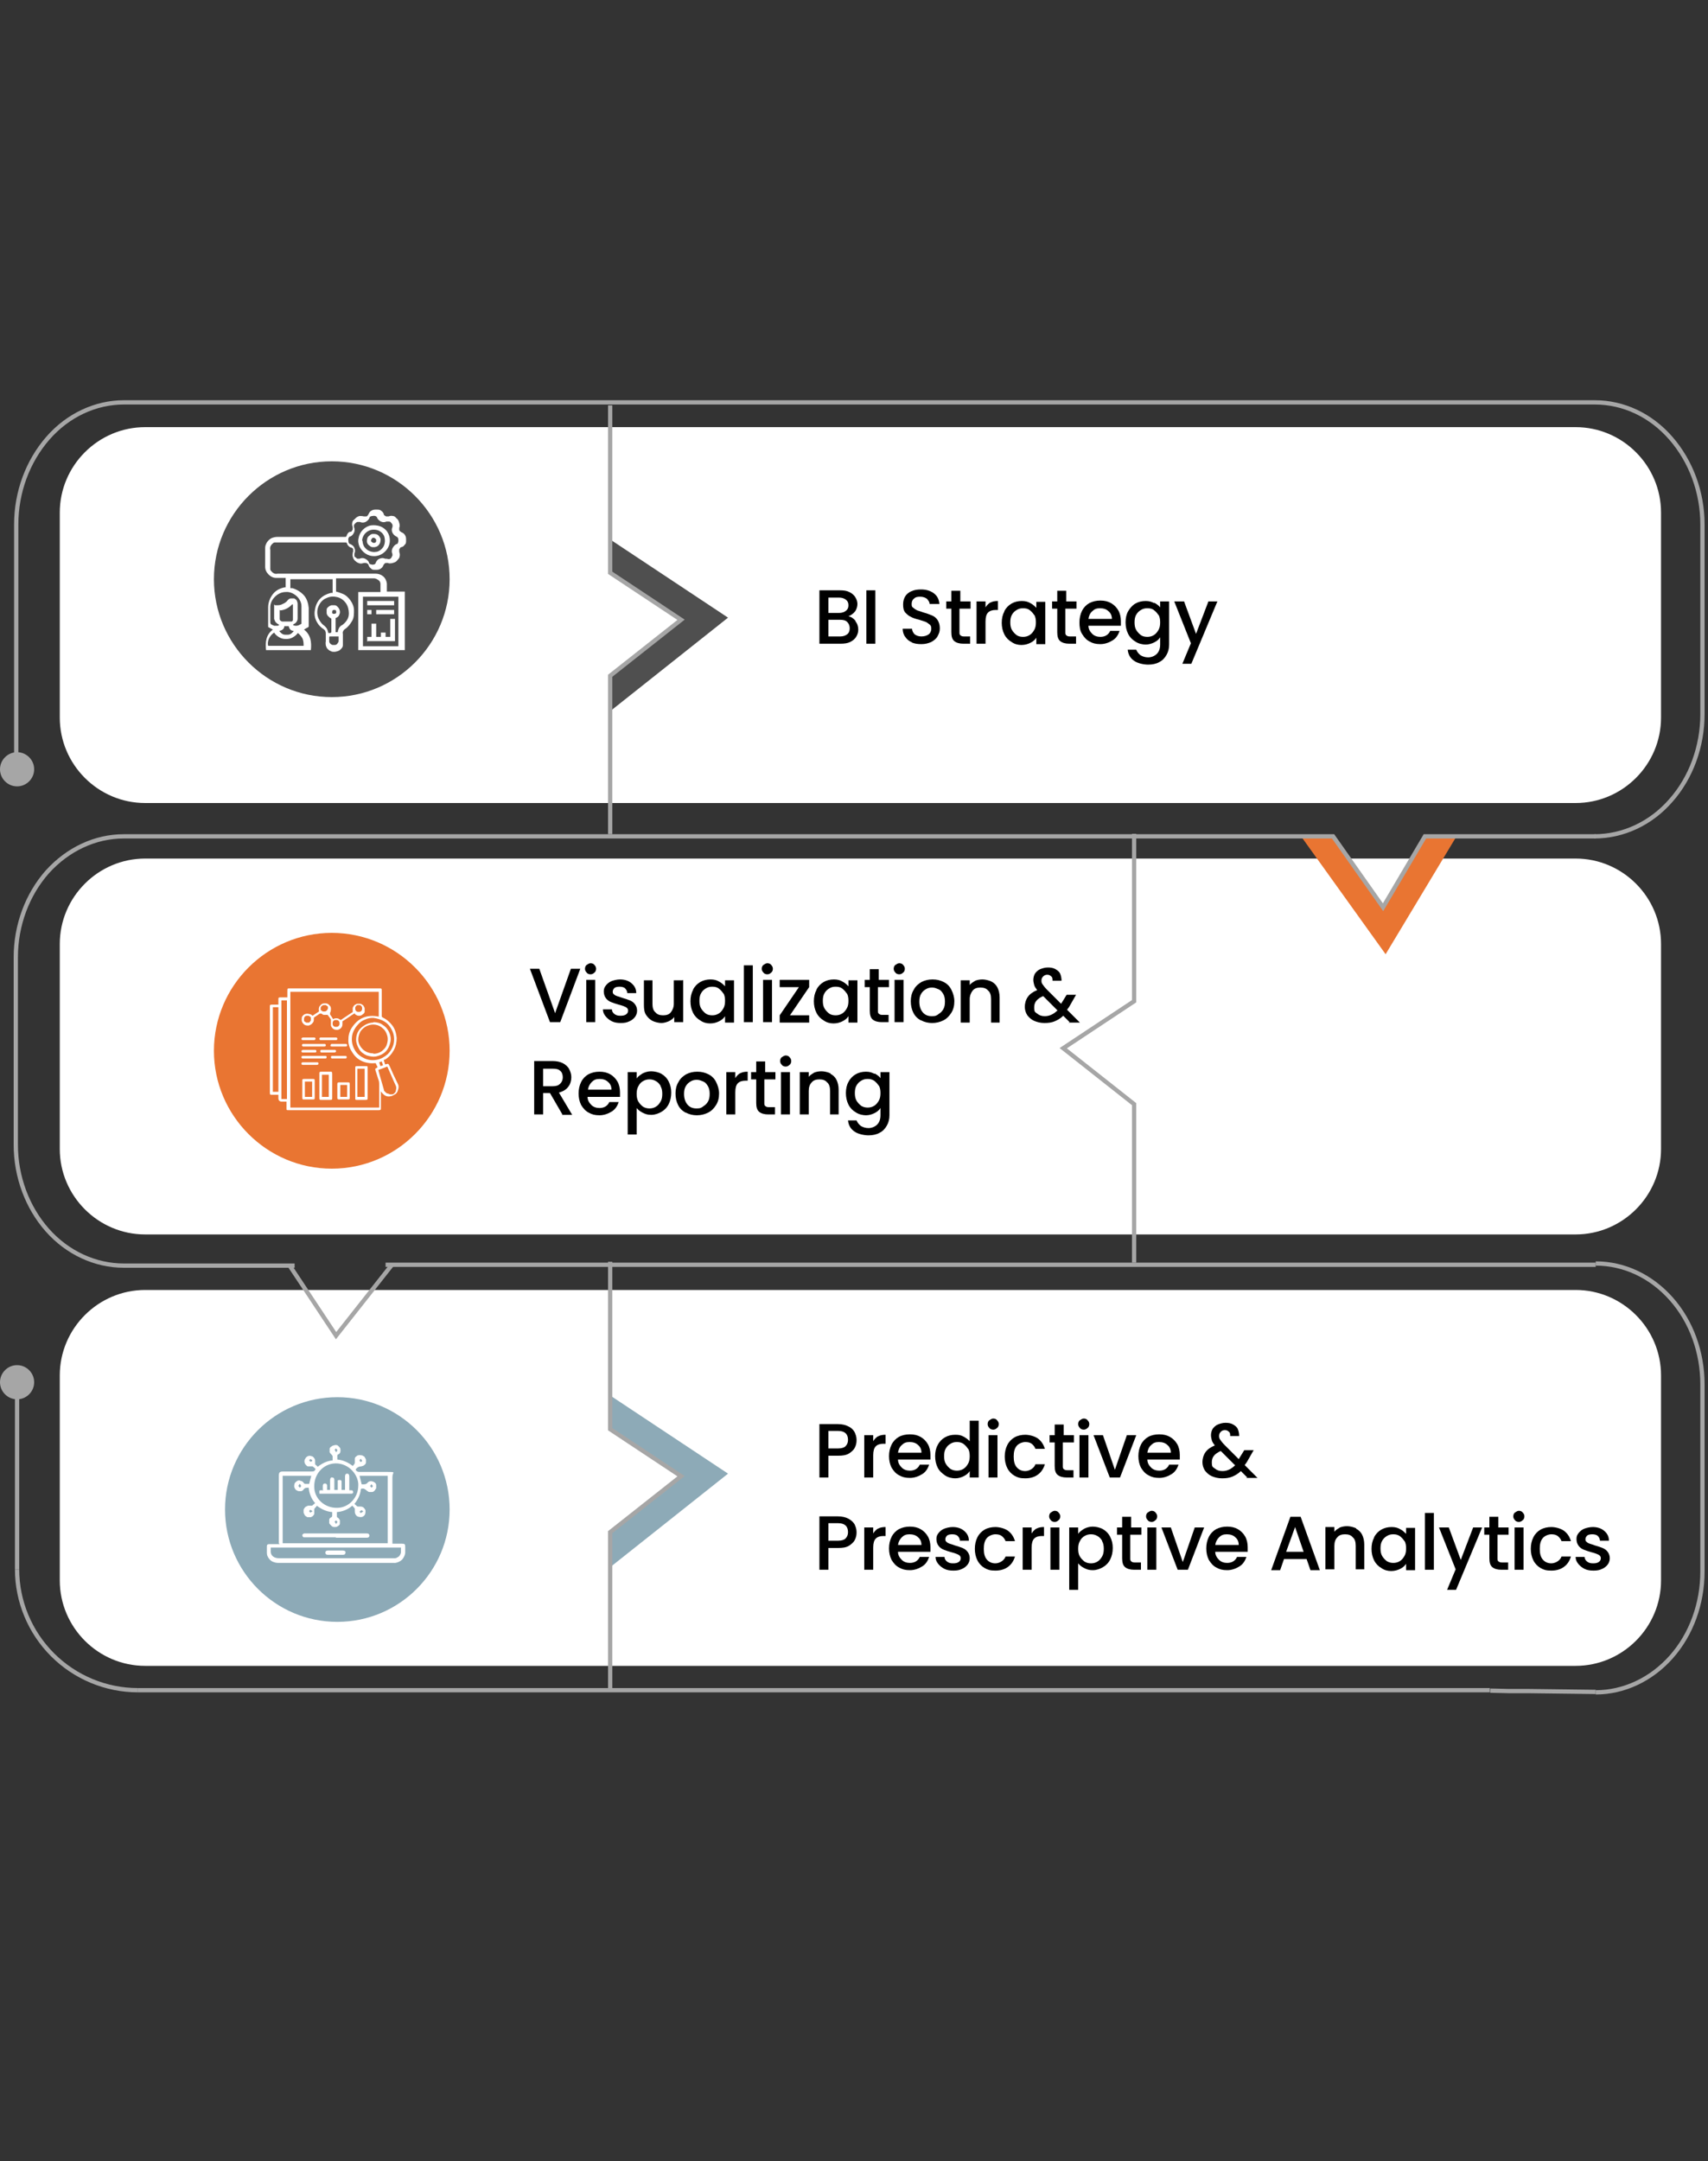 <?xml version="1.0" encoding="UTF-8"?> <svg xmlns="http://www.w3.org/2000/svg" version="1.1" viewBox="0 0 400 506"><rect x="0" y="0" width="400" height="506" fill="#333333" stroke="none"/><defs><style> .cls-1 { fill: none; stroke: #a6a6a6; stroke-miterlimit: 10; } .cls-2 { fill: #4f4f4f; } .cls-3 { fill: #8daab7; } .cls-4 { fill: #fff; } .cls-5 { fill: #a6a6a6; } .cls-6 { fill: #e97532; } </style></defs><g><g id="Layer_1"><path class="cls-4" d="M14,120c0-11,9-20,20-20h335c11,0,20,9,20,20v48c0,11-9,20-20,20H34c-11,0-20-9-20-20v-48Z"></path><path class="cls-4" d="M14,221c0-11,9-20,20-20h335c11,0,20,9,20,20v48c0,11-9,20-20,20H34c-11,0-20-9-20-20v-48Z"></path><path class="cls-4" d="M14,322c0-11,9-20,20-20h335c11,0,20,9,20,20v48c0,11-9,20-20,20H34c-11,0-20-9-20-20v-48Z"></path><path class="cls-2" d="M105.3,135.6c0,15.2-12.4,27.6-27.6,27.6s-27.6-12.4-27.6-27.6,12.4-27.6,27.6-27.6,27.6,12.4,27.6,27.6Z"></path><path class="cls-6" d="M105.3,246c0,15.2-12.4,27.6-27.6,27.6s-27.6-12.4-27.6-27.6,12.4-27.6,27.6-27.6,27.6,12.4,27.6,27.6Z"></path><path class="cls-3" d="M105.3,353.4c0,14.5-11.8,26.3-26.3,26.3s-26.3-11.8-26.3-26.3,11.8-26.3,26.3-26.3,26.3,11.8,26.3,26.3Z"></path><path class="cls-6" d="M324.1,212.3l-11.9-16.5h-7.5l19.8,27.6,16.6-27.6h-7.1l-9.9,16.5Z"></path><path class="cls-2" d="M159.5,145.1l-16.6,13.1v8.3l27.6-21.9-27.6-18.3v7.8l16.6,11Z"></path><path class="cls-1" d="M142.9,94.9v39.2l16.6,11-16.6,13.1v37.1"></path><path class="cls-1" d="M265.6,195.2v39.2l-16.6,11,16.6,13.1v37.1"></path><path class="cls-3" d="M159.5,345.5l-16.6,13.1v8.3l27.6-21.9-27.6-18.3v7.8l16.6,11Z"></path><path class="cls-1" d="M142.9,295.4v39.2l16.6,11-16.6,13.1v37.1"></path><path class="cls-1" d="M373.7,396.1l-16.1-.2h-4.4c0,0-4.2-.1-4.2-.1"></path><path class="cls-1" d="M3.8,180.4v-57.6c0-7.6,2.7-14.8,7.4-20.2,4.7-5.4,11.2-8.4,17.8-8.4h344.5c6.7,0,13.1,3,17.8,8.4,4.7,5.4,7.4,12.6,7.4,20.2v44.4c0,7.6-2.7,14.9-7.4,20.2-4.7,5.4-11.2,8.4-17.9,8.4"></path><path class="cls-1" d="M90.3,296.1h283.4"></path><path class="cls-1" d="M373.7,195.8h-40l-9.8,16.6-11.7-16.6H29c-6.7,0-13.1,3-17.9,8.3-4.7,5.3-7.4,12.5-7.4,20v43.9c0,7.5,2.7,14.7,7.4,20,4.7,5.3,11.2,8.3,17.9,8.3h40"></path><path class="cls-1" d="M67.7,296.1l11,16.6,13.1-16.6"></path><path class="cls-1" d="M373.7,295.8c6.7,0,13,3,17.7,8.3,4.7,5.3,7.3,12.5,7.3,20v43.8c0,7.5-2.6,14.7-7.3,20-4.7,5.3-11.1,8.3-17.7,8.3"></path><path class="cls-1" d="M348.9,395.7H32.3"></path><path class="cls-1" d="M4,367.4c0,7.5,3,14.7,8.3,20,5.3,5.3,12.5,8.3,20,8.3"></path><path class="cls-1" d="M4,323.6v43.8"></path><path class="cls-5" d="M4,184.1c2.2,0,4-1.8,4-4s-1.8-4-4-4-4,1.8-4,4,1.8,4,4,4Z"></path><path class="cls-5" d="M4,327.6c2.2,0,4-1.8,4-4s-1.8-4-4-4-4,1.8-4,4,1.8,4,4,4Z"></path><path class="cls-4" d="M65.3,361.3v-15.8c0-.8.2-1,1-1h6.6c.5,0,.8,0,1-.6-.2-.2-.4-.4-.7-.6,0,0-.3,0-.4,0-.2,0-.5,0-.7,0-.2,0-.4-.3-.6-.5-.1-.2-.2-.4-.2-.6,0-.2,0-.5.2-.7.1-.3.4-.5.6-.6.3-.1.6-.1.8,0,.3,0,.5.2.7.5.2.2.2.5.2.8,0,.2,0,.3,0,.5,0,.2.2.3.3.4.1,0,.2.2.3.3,1-.8,2.2-1.4,3.5-1.5,0-.3,0-.7,0-1,0,0-.1-.2-.2-.3-.2-.2-.4-.4-.5-.6,0-.3,0-.5,0-.8,0-.3.3-.5.5-.6.2-.2.5-.2.8-.3.3,0,.5,0,.7.2.2.2.4.4.5.6,0,.3.1.5,0,.8,0,.3-.3.5-.5.6,0,0-.2.1-.2.2,0,0,0,.2,0,.3v.7c1.3.1,2.6.7,3.6,1.5.2-.2.4-.4.5-.7,0-.1,0-.3,0-.4,0-.2,0-.4,0-.6,0-.2.1-.4.3-.5.1-.1.3-.3.5-.3.2,0,.4-.1.6,0,.2,0,.4,0,.6.2.2,0,.3.2.4.4.1.2.2.3.2.5,0,.2,0,.4,0,.6,0,.2-.2.5-.4.6-.2.2-.4.2-.7.3q-.8,0-1.3.7c0,.2.2.4.4.5.2.1.4.1.6.1,2.1,0,4.2,0,6.4,0s1.2,0,1.2,1.2v15.6h2.2c.7,0,.8.1.8.8s0,.8,0,1.2c0,.6-.3,1.2-.7,1.7-.4.4-1,.7-1.6.8-.2,0-.4,0-.7,0h-26.4c-.5,0-.9,0-1.4-.2-.4-.1-.8-.4-1.1-.8-.3-.4-.5-.8-.5-1.3,0-.5,0-1,0-1.6,0-.4.2-.5.6-.5h2.4ZM72.5,348.3h-.4c-.4,0-.7,0-1,.4-.1.2-.3.3-.5.4-.2,0-.4,0-.6,0-.3,0-.5-.2-.7-.3-.2-.2-.3-.4-.4-.7,0-.3,0-.5.1-.8.1-.2.3-.4.6-.6.3-.1.5-.2.8,0,.3,0,.5.2.7.4,0,.1.2.3.4.3.3,0,.6,0,.9,0l.5-1.9h-6.7v15.8h24.6v-15.8h-6.6c.2.7.3,1.3.5,2,.5,0,1,.1,1.4-.4.4-.5,1.3-.4,1.8.1.1.1.2.3.2.5,0,.2,0,.3,0,.5,0,.2,0,.3-.2.5,0,.1-.2.3-.3.4-.1.1-.3.2-.5.2-.2,0-.3,0-.5,0-.2,0-.3,0-.5-.2-.1,0-.3-.2-.4-.3-.2-.1-.3-.2-.5-.3-.2,0-.4,0-.6,0,0,0,0,.1-.1.2-.1,1.2-.7,2.4-1.5,3.4.2.1.3.3.5.4,0,.1.2.2.3.2.1,0,.3,0,.4,0,.3,0,.6,0,.9.2.2.2.4.4.5.7,0,.3,0,.6-.1.9-.1.3-.4.5-.6.6-.3.1-.6.1-.9,0-.3,0-.6-.3-.7-.5-.2-.3-.2-.6-.2-.9,0-.2,0-.3,0-.5-.2-.3-.4-.5-.6-.7-1,.9-2.3,1.4-3.6,1.5v.8c0,0,0,.2,0,.3,0,0,.1.2.2.2.2.1.4.4.5.6,0,.3,0,.5,0,.8,0,.3-.3.5-.5.6-.2.2-.5.2-.8.2-.3,0-.5-.1-.7-.3-.2-.2-.4-.4-.5-.6,0-.3,0-.5,0-.8,0-.3.3-.5.5-.6.1,0,.2-.2.2-.3,0-.3,0-.6,0-.9-1.3-.1-2.6-.7-3.6-1.5,0,.1-.2.3-.3.4-.1.1-.2.2-.3.4,0,.2,0,.3,0,.5,0,.2,0,.4,0,.6,0,.2-.2.3-.3.5-.1.1-.3.2-.5.3-.2,0-.4,0-.6,0-.2,0-.3,0-.5-.2-.1,0-.3-.2-.4-.4,0-.1-.2-.3-.2-.5,0-.2,0-.3,0-.5,0-.2,0-.3.2-.5,0-.1.2-.3.4-.4.1,0,.3-.2.5-.2.2,0,.3,0,.5,0,.1,0,.3,0,.4,0,.2-.2.5-.4.7-.6-.9-1-1.4-2.3-1.5-3.6ZM94,362.3h-30.6c0,.4,0,.7,0,1.1.1.9.9,1.4,1.9,1.4h26.7c.2,0,.3,0,.5,0,.3,0,.6-.2.9-.4.2-.2.4-.5.5-.9,0-.4,0-.8,0-1.2ZM83.9,347.9c.2-2.4-2.1-5.4-5.4-5.3-2.8.1-5,2.5-4.9,5.5,0,2.8,2.5,5,5.4,4.9,1.3,0,2.6-.6,3.5-1.6.9-1,1.4-2.2,1.4-3.6ZM73.1,342v-.2c-.1,0-.3-.2-.4-.2-.1,0-.2.2-.3.3.1.1.2.3.4.3s.3-.2.4-.3ZM84.6,341.4c-.2.2-.4.4-.4.5,0,.1.2.3.3.4.1-.1.3-.2.3-.3s-.2-.3-.3-.5h0ZM87,347.4c-.1.3-.3.4-.3.5,0,.1.2.2.3.4.1-.1.3-.2.3-.4,0-.1-.2-.3-.4-.5h0ZM73.2,353.8c-.3-.2-.4-.3-.5-.3,0,0-.2,0-.2.1,0,0,0,.1-.1.2,0,0,.2.3.3.3.1,0,.3-.2.5-.3ZM78.7,340c.2-.2.3-.4.3-.5,0-.1-.2-.2-.3-.4-.1.1-.3.2-.3.4,0,0,.2.2.3.5ZM70.2,347.4c-.2.2-.3.4-.3.5s.2.2.3.4c.1-.1.3-.2.3-.4,0-.1-.1-.3-.3-.5ZM85.1,353.9c-.2-.2-.4-.4-.5-.3,0,0-.3.2-.4.3.1.1.2.3.3.3.1,0,.3-.2.5-.3h0ZM78.7,356.8c.1-.2.3-.4.3-.5,0-.1-.2-.3-.3-.3,0,0-.1,0-.2.1,0,0-.1.1-.1.2,0,.1.2.2.3.5h0Z"></path><path class="cls-4" d="M78.6,359.9h-7.1c-.1,0-.3,0-.4,0-.2-.1-.3-.3-.3-.5s.2-.3.4-.4c0,0,.2,0,.4,0h14.3c.3,0,.6.1.6.5s-.3.5-.6.5h-7.2Z"></path><path class="cls-4" d="M78.6,364h-1.8c-.3,0-.6-.1-.6-.5,0-.4.3-.5.6-.5h3.5c.4,0,.7.2.6.5,0,.4-.3.5-.6.5h-1.8Z"></path><path class="cls-4" d="M75.6,348.8v-1c0-.3.2-.5.5-.5.3,0,.5.2.5.5,0,.3,0,.7,0,1h.7v-2.3c0-.4.2-.7.5-.6.4,0,.5.3.5.6v2.3h.8v-1.8c0,0,0-.1,0-.2,0,0,0-.1,0-.2,0,0,0,0,.2-.1,0,0,.1,0,.2,0,0,0,.1,0,.2,0,0,0,.1,0,.2.1s0,.1.1.2c0,0,0,.1,0,.2v1.8h.8v-3.1c0-.5.2-.7.5-.7.3,0,.5.2.5.7v3.2h.5c.1,0,.2,0,.3.1,0,0,.1.2.1.3s0,.2-.1.3c0,0-.2.1-.3.1h-6.8c-.1,0-.2,0-.4,0,0,0-.1,0-.2,0,0,0-.1,0-.1,0,0,0,0,0,0-.1,0,0,0-.1,0-.2,0,0,0-.1,0-.2,0,0,0-.1,0-.2,0,0,0,0,.2-.1,0,0,.1,0,.2,0,.2,0,.3,0,.6,0Z"></path><path class="cls-4" d="M67.3,257.9h-1.3q-.8,0-.8-.8v-.8h-1.5c-.4,0-.5,0-.5-.5v-20.1c0-.4,0-.5.5-.5h1.5v-1.2c0-.4,0-.5.5-.5h1.6v-1.5c0-.6,0-.6.6-.6h20.9c.6,0,.6,0,.6.6v5.8c0,0,0,.2,0,.2,0,0,.1.1.2.2.9.4,1.7,1.1,2.3,1.9.6.8.9,1.8,1,2.9,0,1-.2,2-.7,2.9-.5.9-1.2,1.7-2.1,2.2h-.2q0,0,0,.2l.3.9c.8-.2.7-.3,1.1.5.6,1.4,1.2,2.7,1.9,4.1.2.4.2.9,0,1.4-.1.5-.4.9-.9,1.1-.4.3-.9.4-1.3.4-.5,0-.9-.2-1.3-.6-.2-.2-.3-.3-.5-.6v3.9c0,.4,0,.5-.5.5h-21.2c-.4,0-.4,0-.4-.4,0-.5,0-1.1,0-1.6ZM68,232.1v27.2h20.8v-5.2c0-.5,0-1-.2-1.4-.2-.6-.4-1.3-.6-1.9-.2-.6-.2-.6.4-.9h0c0-.2-.1-.4-.2-.5l-.2-.5c-2.4.2-4.4-.6-5.6-2.7-.6-.9-.9-1.9-.8-3,0-1.1.4-2.1,1-2.9,1.5-2.1,3.5-2.8,6.1-2.3v-5.8h-20.8ZM65.9,234.2v23.1h1.3v-23.1h-1.3ZM65.2,255.6v-19.8h-1.3v19.8h1.3ZM82.4,243.3c0,1,.3,1.9.8,2.7.5.8,1.3,1.4,2.2,1.8.9.4,1.9.5,2.9.3,1-.2,1.8-.7,2.5-1.3.7-.7,1.2-1.6,1.4-2.5.2-1,.1-2-.3-2.9-.4-.9-1-1.7-1.8-2.2-.8-.5-1.8-.8-2.7-.9-.7,0-1.3.1-1.9.4-.6.2-1.2.6-1.6,1.1-.5.5-.8,1-1.1,1.6s-.4,1.3-.4,1.9ZM90.7,249.7l-2.1.8c.4,1.6.9,3.1,1.3,4.6,0,.2.1.4.3.5.1.2.3.3.5.4.2,0,.4.1.6.2.2,0,.4,0,.6,0,.2,0,.4-.2.5-.3.1-.1.3-.3.3-.5,0-.2.1-.4.1-.6s0-.4-.1-.6c-.2-.4-.3-.7-.5-1.1l-1.4-3.2ZM88.8,248.7l.3.9.6-.2-.3-.9-.6.2Z"></path><path class="cls-4" d="M83.1,237.2c-1,.6-1.9,1.3-2.9,1.9,0,0,0,.1,0,.2,0,0,0,.1,0,.2,0,.4,0,.7-.2,1-.2.3-.5.5-.9.6-.4,0-.7,0-1-.2-.3-.2-.5-.5-.6-.8,0-.3,0-.7,0-1,0-.1,0-.3,0-.4-.2-.4-.5-.7-.7-1,0,0,0-.1-.1-.1,0,0-.1,0-.2,0-.2,0-.4,0-.6,0-.2,0-.4-.1-.6-.3,0,0-.1,0-.2,0s-.1,0-.2,0c-.4.3-.8.5-1.2.8,0,0-.1,0-.2.2,0,0,0,.2,0,.2,0,.4,0,.7-.3,1-.2.3-.6.5-.9.6-.3,0-.7,0-1-.2-.3-.2-.5-.5-.6-.8-.1-.3,0-.7,0-1,.2-.3.4-.6.8-.7.3-.1.6-.1.9,0,.3,0,.6.2.8.4l1.5-1c0-.3-.1-.6,0-.8,0-.3.2-.5.4-.7.2-.3.6-.4.9-.4.4,0,.7,0,1,.3s.5.5.5.9c0,.3,0,.7-.2,1,0,0,0,.1,0,.2s0,.2,0,.2c.2.3.5.7.7,1.1.3-.2.6-.2.9-.2.3,0,.6.2.9.4l1.5-1,1.2-.8s0,0,.1,0c0,0,0,0,0-.1,0,0,0,0,0-.1,0,0,0,0,0-.1,0-.2,0-.4,0-.6,0-.2.1-.4.2-.5.1-.2.2-.3.4-.4.2-.1.3-.2.5-.2.2,0,.4,0,.6,0,.2,0,.4.1.5.2.2.1.3.2.4.4.1.2.2.3.2.5,0,.3,0,.5,0,.8,0,.2-.3.5-.5.6-.2.2-.5.3-.7.3-.3,0-.5,0-.8-.2,0,0-.2-.1-.3-.2ZM79.5,239.6c0-.2,0-.4-.2-.6-.2-.2-.4-.2-.6-.2s-.4,0-.6.2c-.2.2-.2.4-.2.6s0,.4.2.6c.2.2.4.2.6.2s.4,0,.6-.2c.2-.2.2-.4.2-.6ZM72,237.8c-.2,0-.4,0-.6.2-.2.2-.2.4-.2.6,0,.1,0,.2,0,.3,0,.1,0,.2.2.3,0,0,.2.1.3.2.1,0,.2,0,.3,0,.1,0,.2,0,.3,0,.1,0,.2-.1.3-.2,0,0,.1-.2.2-.3,0,0,0-.2,0-.3,0-.1,0-.2,0-.3,0-.1,0-.2-.2-.3,0,0-.2-.1-.3-.2,0,0-.2,0-.3,0ZM83.2,236.1c0,.2,0,.4.2.6.2.2.4.2.6.2.2,0,.4,0,.6-.2.2-.2.2-.4.2-.6s0-.4-.2-.6c-.2-.2-.4-.2-.6-.2-.1,0-.2,0-.3,0,0,0-.2.1-.3.2,0,0-.1.2-.2.3,0,0,0,.2,0,.3ZM76,235.3c-.2,0-.4,0-.6.2-.2.1-.3.3-.3.5,0,.1,0,.2,0,.3,0,.1,0,.2.2.3,0,0,.2.1.3.2,0,0,.2,0,.3,0,.2,0,.4,0,.6-.2s.2-.3.3-.5c0-.1,0-.2,0-.3,0-.1,0-.2-.2-.3,0,0-.2-.1-.3-.2,0,0-.2,0-.3,0Z"></path><path class="cls-4" d="M86.1,253.5v3.5c0,.4,0,.5-.5.5h-2c-.4,0-.4,0-.4-.4v-7.1c0-.3,0-.4.4-.4h2.1c.4,0,.4,0,.4.5v3.5ZM83.7,250.2v6.6h1.7v-6.6h-1.7Z"></path><path class="cls-4" d="M74.8,254.2v-2.8c0-.4,0-.5.5-.5h2c.4,0,.5,0,.5.5v5.6c0,.4,0,.5-.5.5h-2.1c-.3,0-.4,0-.4-.4v-2.8ZM75.4,251.6v5.2h1.6v-5.2h-1.6Z"></path><path class="cls-4" d="M73.7,255v2c0,.3,0,.4-.4.4h-2.1c-.3,0-.4,0-.4-.4v-4c0-.3,0-.4.4-.4h2.1c.3,0,.4,0,.4.4v2ZM71.4,253.2v3.6h1.7v-3.6h-1.7Z"></path><path class="cls-4" d="M79,255.4v-1.6c0-.3.1-.4.4-.4h2.1c.3,0,.4,0,.4.4v3.2c0,.3,0,.4-.4.4h-2.1c-.3,0-.4-.1-.4-.4v-1.6ZM79.6,256.8h1.7v-2.8h-1.6v2.8Z"></path><path class="cls-4" d="M73.5,245h-2.3c0,0-.2,0-.3,0,0,0-.2-.2-.2-.3s.1-.2.2-.3c0,0,.2,0,.2,0h4.8s0,0,.1,0c.2,0,.3.1.3.3,0,.2-.1.3-.3.3h-2.6Z"></path><path class="cls-4" d="M73.6,247.2h2.5c.2,0,.4,0,.4.3s-.2.3-.4.3h-5.1c-.2,0-.4,0-.4-.3,0-.3.2-.3.5-.3h2.5Z"></path><path class="cls-4" d="M79.3,245h-1.5c-.2,0-.5,0-.4-.3s.2-.3.4-.3h3.1c.2,0,.4,0,.4.3s-.2.3-.4.3h-1.5Z"></path><path class="cls-4" d="M76.9,243.5h-1.7c-.2,0-.4,0-.4-.3,0-.3.2-.3.4-.3h3.4c.2,0,.4,0,.4.3s-.2.3-.4.3h-1.7Z"></path><path class="cls-4" d="M72.6,249.3h-1.6c-.2,0-.4,0-.4-.3s.2-.3.4-.3h3.2c.2,0,.4,0,.4.3,0,.2-.2.3-.4.3h-1.6Z"></path><path class="cls-4" d="M76.8,246.4h-1.4c-.2,0-.4,0-.4-.3s.2-.3.4-.3h2.9c.2,0,.4,0,.4.3,0,.2-.2.3-.4.3h-1.5Z"></path><path class="cls-4" d="M79.4,247.2h1.4c.2,0,.4,0,.4.3,0,.3-.2.3-.4.3h-2.9c-.2,0-.4,0-.4-.3s.2-.3.4-.3h1.5Z"></path><path class="cls-4" d="M72.4,246.4h-1.4c-.2,0-.4,0-.4-.3,0-.2.2-.3.4-.3h2.7c.2,0,.4,0,.4.3,0,.3-.2.3-.4.3h-1.4Z"></path><path class="cls-4" d="M72.2,243.5h-1.2c-.2,0-.4,0-.4-.3,0-.2.2-.3.4-.3h2.5c.2,0,.4,0,.4.3,0,.2-.2.3-.4.3h-1.2Z"></path><path class="cls-4" d="M87.5,239.3c.8,0,1.6.2,2.2.7.7.4,1.2,1.1,1.5,1.8.3.7.4,1.5.2,2.3-.2.8-.5,1.5-1.1,2.1-.6.6-1.3.9-2.1,1.1-.8.2-1.6,0-2.3-.2-.7-.3-1.4-.8-1.8-1.5-.4-.7-.7-1.4-.7-2.2,0-1.1.4-2.1,1.2-2.8.8-.7,1.8-1.2,2.8-1.2ZM87.5,246.7c.7,0,1.3-.2,1.9-.6.5-.4,1-.9,1.2-1.6.2-.6.3-1.3.1-2-.2-.7-.5-1.3-1-1.7-.5-.5-1.1-.8-1.8-.9-.7-.1-1.3,0-2,.3-.6.3-1.1.7-1.5,1.3-.3.6-.5,1.2-.5,1.9,0,.9.5,1.7,1.1,2.3.7.6,1.5.9,2.4.9h0Z"></path><path class="cls-4" d="M94.4,152.2h-10.5v-13.6h5.2c0-.6,0-1.2,0-1.9,0-.4-.2-.7-.5-.9-.3-.2-.6-.4-1-.4h-8.9s0,0,0,0v3.1c.5.1,1,.3,1.5.5.8.3,1.4.9,1.9,1.6.5.7.8,1.5.8,2.3,0,.8,0,1.7-.4,2.4-.4.7-.9,1.4-1.6,1.9-.2.1-.4.3-.5.5-.1.2-.2.4-.1.7v1.8c0,.3,0,.6,0,.9,0,.3-.2.6-.4.8-.2.2-.4.4-.7.5-.3.1-.6.2-.9.2s-.6,0-.9-.2c-.3-.1-.5-.3-.7-.5-.2-.2-.3-.5-.4-.8,0-.3-.1-.6,0-.9v-1.8c0-.2,0-.4-.1-.6,0-.2-.2-.3-.4-.5-.8-.5-1.4-1.2-1.8-2.1-.4-.9-.4-1.8-.2-2.7.4-2,1.7-3.2,3.7-3.7.1,0,.3,0,.4,0v-3.2h-9.9v2.1h.5c1,.3,2,.9,2.7,1.7.7.8,1,1.9,1.1,2.9v4.2c0,0,0,.2,0,.2,0,0-.1.1-.2.2-.3.1-.6.3-.9.5,1.6,1.2,1.8,3,1.6,4.8h-10.5c-.2-1.9,0-3.6,1.6-4.8l-.9-.5c0,0-.2,0-.2-.2,0,0,0-.2,0-.3v-4.2c0-1.1.4-2.2,1.1-3.1.7-.9,1.7-1.4,2.8-1.6h.2v-2.2c0,0-.2,0-.3,0h-1.9c-.7,0-1.3-.3-1.8-.8-.5-.5-.8-1.1-.8-1.8v-4.2c0-.4,0-.7.2-1.1.1-.3.3-.6.6-.9.3-.3.6-.5.9-.6.3-.1.7-.2,1.1-.2h15.8c.3,0,.4,0,.5-.3,0-.2.2-.4.3-.6.2-.2.3-.3.6-.3.1,0,.2,0,.3-.2,0,0,.1-.2.2-.3,0-.1,0-.2,0-.3,0-.1,0-.2,0-.3-.1-.3-.2-.6-.1-1,0-.3.2-.6.5-.8.1-.1.2-.2.3-.3.2-.2.5-.4.9-.5.3,0,.7,0,1,.1,0,0,.2,0,.3,0,.1,0,.2,0,.3,0,.1,0,.2-.1.3-.2,0,0,.1-.2.2-.3.1-.3.3-.6.6-.8.3-.2.6-.3,1-.3h.4c.3,0,.7,0,1,.3.3.2.5.5.6.8,0,.1,0,.2.2.3,0,0,.2.1.3.2.1,0,.2,0,.3,0,.1,0,.2,0,.3,0,.3-.1.6-.2,1-.1.3,0,.6.2.8.5.3.2.5.5.6.8.1.3.2.6.2,1,0,.1,0,.3-.1.4,0,0,0,.2,0,.3,0,.1,0,.2,0,.3,0,0,.1.2.2.3,0,0,.2.1.3.2.3.1.6.3.8.6.2.3.3.6.3,1v.4c0,.3,0,.7-.3.9-.2.3-.4.5-.8.6-.1,0-.2,0-.3.2,0,0-.1.2-.2.3,0,.1,0,.2,0,.3,0,.1,0,.2,0,.3.1.3.2.7.1,1,0,.3-.2.6-.5.9-.2.3-.5.5-.8.6-.3.1-.6.2-1,.2-.2,0-.3,0-.4-.1,0,0-.2,0-.3,0-.1,0-.2,0-.3,0,0,0-.2.1-.3.2,0,0-.1.2-.2.3-.1.3-.3.6-.6.8-.3.2-.6.3-1,.3h-.4c-.3,0-.7,0-.9-.3-.3-.2-.5-.5-.6-.8,0-.1,0-.2-.2-.3,0,0-.2-.1-.3-.2-.1,0-.2,0-.3,0-.1,0-.2,0-.3,0-.3.1-.7.2-1,.1s-.6-.2-.9-.5c-.3-.2-.5-.5-.6-.8-.1-.3-.2-.6-.1-1,0-.1,0-.3.1-.4,0-.2,0-.4,0-.6,0-.2-.2-.3-.4-.4-.3,0-.5-.2-.7-.4-.2-.2-.3-.4-.4-.7,0,0-.1-.1-.2-.1,0,0-.1,0-.2,0h-15.8c-.2,0-.5,0-.7,0-.2,0-.4.2-.6.4-.2.2-.3.4-.4.6,0,.2-.1.5,0,.7v3.9c0,.2,0,.5,0,.7,0,.2.2.4.4.6.2.2.4.3.6.4.2,0,.4.1.7,0h22.9c.7,0,1.3.2,1.8.6.5.4.8,1,.9,1.7,0,.2,0,.4,0,.6v1.3h4.2v13.7ZM93.3,151.2v-11.5h-8.3v11.6h8.3ZM91,130.9c.1,0,.3,0,.4-.1.1,0,.2-.2.3-.3,0-.1.1-.3.2-.4,0-.1,0-.3,0-.4-.2-.4-.2-.9,0-1.3.2-.4.5-.8.9-1,.2,0,.3-.1.4-.3,0-.1.1-.3.1-.5,0-.4,0-.8-.5-1-.4-.2-.7-.5-.9-.9-.2-.4-.2-.9,0-1.3,0-.2.1-.3,0-.5,0-.2-.1-.3-.3-.5-.1-.2-.3-.3-.5-.3-.2,0-.4,0-.6,0-.4.2-.9.2-1.3,0-.4-.2-.7-.5-.9-.9,0-.2-.2-.3-.4-.4-.2,0-.4-.1-.6,0-.2,0-.3,0-.5.1-.1,0-.3.2-.3.4-.2.4-.5.7-.9.9-.4.2-.9.2-1.3,0-.2,0-.4,0-.6,0-.2,0-.3.2-.5.3-.1.1-.2.3-.3.4,0,.2,0,.4,0,.5.2.4.2.9,0,1.3-.2.4-.5.8-.9.9-.2,0-.3.2-.4.4,0,.2-.1.4,0,.6,0,.2,0,.4.1.5,0,.1.2.3.4.3.4.2.8.5.9.9.2.4.2.9,0,1.3,0,.2,0,.3,0,.5,0,.2.1.3.3.4.1.1.3.3.4.3.2,0,.4,0,.5,0,.4-.2.9-.2,1.3,0,.4.2.8.5.9.9,0,.2.2.3.3.4.2,0,.4.1.5.1.2,0,.3,0,.5-.1.1,0,.3-.2.3-.4.2-.4.5-.8.9-.9.4-.2.9-.2,1.3,0h.3ZM77.6,148v-3.1c0,0-.1-.2-.2-.2-.2-.1-.4-.3-.6-.5-.2-.2-.3-.5-.3-.7,0-.3,0-.5,0-.8,0-.2.2-.5.4-.6.2-.2.4-.3.7-.4.3,0,.5,0,.8,0,.3,0,.5.2.7.4.2.2.3.4.4.6.1.3.2.7,0,1.1-.1.4-.4.7-.7.8,0,0-.2,0-.2.2,0,0,0,.2,0,.3v2.9h.5c0-.4.2-.7.3-1,.2-.3.5-.6.8-.7.4-.3.8-.7,1.1-1.2.3-.5.4-1,.4-1.5,0-.8-.2-1.7-.7-2.4-.5-.7-1.2-1.2-2-1.4-.8-.2-1.7-.2-2.5.2-.8.3-1.4.9-1.8,1.7-.4.8-.5,1.6-.3,2.5.2.8.7,1.6,1.3,2.1.3.2.6.5.8.8.2.3.3.7.4,1.1h.5ZM64.4,141.7h.3c.5,0,1,0,1.5-.3.5-.2.9-.5,1.2-.9.2-.2.4-.4.7-.4.3,0,.5,0,.8,0,.2.1.5.3.6.5.1.2.2.5.2.8v3.2c0,.3,0,.6-.2.9-.2.3-.4.5-.7.6,0,0-.1.1-.2.2h0c.3.2.5.2.8.2.4,0,.7-.2,1.1-.4,0,0,0,0,.1-.1,0,0,0-.1,0-.2,0-1.3,0-2.6,0-3.9,0-.9-.5-1.8-1.2-2.4-.7-.6-1.6-1-2.5-.9-.9,0-1.8.4-2.5,1.1-.7.7-1.1,1.5-1.1,2.5v3c0,1,0,.9.9,1.3.2,0,.4,0,.6,0,.2,0,.4,0,.6-.2-.1,0-.2-.2-.3-.2-.2-.1-.4-.3-.6-.5-.1-.2-.2-.4-.3-.7,0-.2,0-.5,0-.7v-2.7ZM69.8,148.1c-.3.5-.7.8-1.2,1.1-.5.3-1,.4-1.6.4s-1.1-.1-1.6-.4c-.5-.3-.9-.6-1.2-1.1-1.1.7-1.7,2.1-1.4,3.1h8.3c0-.6,0-1.2-.3-1.8-.3-.5-.7-1-1.2-1.3h0ZM65.5,142.8v2.1c0,.1,0,.3.2.4,0,0,.2.2.4.2h2c0,0,.1,0,.2,0,0,0,.1,0,.2-.1,0,0,0-.1.1-.2,0,0,0-.1,0-.2v-3.3c0,0,0-.1,0-.1,0,0,0,0,0-.1,0,0,0,0-.1,0,0,0,0,0-.1,0-.7.8-1.7,1.3-2.7,1.4ZM66.6,146.5c0,.7-.5,1.1-1.2,1.2.2.3.4.5.7.7.3.2.6.2,1,.2s.7,0,1-.2c.3-.2.5-.4.7-.7-.3,0-.6-.1-.8-.3-.2-.2-.3-.5-.4-.8h-1ZM77.1,149.1v1.1c0,.2.2.5.4.6.2.2.4.2.7.2s.5,0,.7-.2c.2-.2.3-.4.4-.6v-1.2h-2.1ZM78.7,143.3c0-.1,0-.2,0-.3,0,0-.1-.2-.2-.2,0,0-.2,0-.3,0-.1,0-.2,0-.3.1,0,0-.1.2-.1.3,0,.1,0,.2,0,.3,0,0,.1.2.2.2,0,0,.2,0,.3,0,.1,0,.3,0,.4-.2,0-.1.1-.2.1-.4h0Z"></path><path class="cls-4" d="M86,150.2v-1.1h1v-3.1h1.1v3.1h1.1v-1h1.1v1h1.1v-4.2h1.1v5.2h-6.3Z"></path><path class="cls-4" d="M92.3,140.7v1h-6.3v-1h6.3Z"></path><path class="cls-4" d="M88.1,143.8v-1h4.2v1h-4.2Z"></path><path class="cls-4" d="M87,143.8h-1v-1h1v1Z"></path><path class="cls-4" d="M87.6,130.2c-.7,0-1.4-.2-2-.6-.6-.4-1.1-1-1.4-1.6-.3-.7-.4-1.4-.2-2.1.1-.7.5-1.4,1-1.9.5-.5,1.2-.9,1.9-1,.7-.1,1.5,0,2.1.2s1.3.7,1.7,1.3c.4.6.6,1.3.6,2,0,1-.4,1.9-1.1,2.6-.7.7-1.6,1.1-2.6,1.1ZM84.9,126.5c0,.5.1,1,.4,1.5.3.4.7.8,1.2,1,.5.2,1,.3,1.5.2.5,0,1-.3,1.4-.7.4-.4.6-.8.7-1.4.1-.5,0-1.1-.1-1.5-.2-.5-.5-.9-1-1.2-.4-.3-1-.4-1.5-.4-.7,0-1.4.3-1.9.8-.5.5-.8,1.2-.8,1.9h0Z"></path><path class="cls-4" d="M87.5,128.1c-.3,0-.6,0-.9-.3-.3-.2-.5-.4-.6-.7-.1-.3-.1-.6,0-.9,0-.3.2-.6.5-.8.2-.2.5-.4.8-.4.3,0,.6,0,.9.1.3.1.5.3.7.6.2.3.3.6.2.9,0,.4-.2.8-.5,1.1-.3.3-.7.4-1.1.4ZM88.1,126.5c0-.1,0-.3-.2-.4,0,0-.2-.2-.4-.2s-.3,0-.4.2c0,0-.2.2-.2.4s0,.3.2.4c0,0,.2.2.4.2.1,0,.3,0,.4-.1.1,0,.2-.2.2-.4h0Z"></path><g><path d="M135.9,226.8l-4.7,12.5h-2.4l-4.7-12.5h2.2l3.7,10.4,3.7-10.4h2.2Z"></path><path d="M137.4,227.7c-.3-.3-.4-.6-.4-.9s.1-.7.4-.9.6-.4.9-.4.7.1.9.4c.3.3.4.6.4.9s-.1.7-.4.9c-.3.3-.6.4-.9.4s-.7-.1-.9-.4ZM139.4,229.4v9.9h-2.1v-9.9h2.1Z"></path><path d="M143.3,239.1c-.6-.3-1.1-.7-1.5-1.2-.4-.5-.6-1-.6-1.6h2.1c0,.4.2.8.6,1.1.4.3.8.4,1.4.4s1-.1,1.3-.3.5-.5.5-.9-.2-.6-.5-.8c-.4-.2-.9-.4-1.7-.6-.7-.2-1.3-.4-1.8-.6s-.9-.5-1.2-.9c-.3-.4-.5-.9-.5-1.6s.2-1,.5-1.4c.3-.4.8-.8,1.3-1s1.3-.4,2-.4c1.1,0,2,.3,2.7.9.7.6,1.1,1.3,1.1,2.3h-2.1c0-.4-.2-.8-.5-1.1-.3-.3-.8-.4-1.3-.4s-1,.1-1.2.3-.4.5-.4.8,0,.5.3.7c.2.2.4.3.7.4.3.1.7.2,1.2.4.7.2,1.3.4,1.8.6.5.2.9.5,1.2.9.3.4.5.9.5,1.5,0,.6-.2,1.1-.5,1.5-.3.4-.8.8-1.3,1-.6.3-1.2.4-2,.4s-1.5-.1-2.1-.4Z"></path><path d="M160,229.4v9.9h-2.1v-1.2c-.3.4-.7.7-1.3,1-.5.2-1.1.4-1.7.4s-1.5-.2-2.1-.5c-.6-.3-1.1-.8-1.5-1.4-.4-.6-.5-1.4-.5-2.3v-5.8h2v5.5c0,.9.2,1.6.7,2,.4.5,1,.7,1.8.7s1.4-.2,1.8-.7c.4-.5.7-1.2.7-2v-5.5h2.1Z"></path><path d="M162.3,231.7c.4-.8,1-1.4,1.7-1.8s1.5-.6,2.4-.6,1.5.2,2,.5c.6.3,1,.7,1.4,1.1v-1.4h2.1v9.9h-2.1v-1.5c-.3.5-.8.9-1.4,1.2-.6.3-1.3.5-2.1.5s-1.6-.2-2.3-.7c-.7-.4-1.3-1-1.7-1.8-.4-.8-.6-1.7-.6-2.7s.2-1.9.6-2.6ZM169.4,232.6c-.3-.5-.7-.9-1.1-1.2s-.9-.4-1.5-.4-1,.1-1.5.4c-.5.3-.8.6-1.1,1.1-.3.5-.4,1.1-.4,1.8s.1,1.3.4,1.8c.3.5.7.9,1.1,1.2s1,.4,1.5.4,1-.1,1.5-.4c.5-.3.8-.7,1.1-1.2.3-.5.4-1.1.4-1.8s-.1-1.3-.4-1.8Z"></path><path d="M176.3,226v13.3h-2.1v-13.3h2.1Z"></path><path d="M178.8,227.7c-.3-.3-.4-.6-.4-.9s.1-.7.4-.9.6-.4.9-.4.7.1.9.4c.3.3.4.6.4.9s-.1.7-.4.9c-.3.3-.6.4-.9.4s-.7-.1-.9-.4ZM180.8,229.4v9.9h-2.1v-9.9h2.1Z"></path><path d="M185,237.7h4.5v1.7h-6.9v-1.7l4.5-6.6h-4.5v-1.7h6.9v1.7l-4.5,6.6Z"></path><path d="M191.2,231.7c.4-.8,1-1.4,1.7-1.8s1.5-.6,2.4-.6,1.5.2,2,.5c.6.3,1,.7,1.4,1.1v-1.4h2.1v9.9h-2.1v-1.5c-.3.5-.8.9-1.4,1.2-.6.3-1.3.5-2.1.5s-1.6-.2-2.3-.7c-.7-.4-1.3-1-1.7-1.8-.4-.8-.6-1.7-.6-2.7s.2-1.9.6-2.6ZM198.3,232.6c-.3-.5-.7-.9-1.1-1.2s-.9-.4-1.5-.4-1,.1-1.5.4c-.5.3-.8.6-1.1,1.1-.3.5-.4,1.1-.4,1.8s.1,1.3.4,1.8c.3.5.7.9,1.1,1.2s1,.4,1.5.4,1-.1,1.5-.4c.5-.3.8-.7,1.1-1.2.3-.5.4-1.1.4-1.8s-.1-1.3-.4-1.8Z"></path><path d="M205.6,231.1v5.5c0,.4,0,.6.3.8s.5.2.9.2h1.3v1.7h-1.6c-.9,0-1.6-.2-2.1-.6s-.7-1.1-.7-2.1v-5.5h-1.2v-1.7h1.2v-2.5h2.1v2.5h2.4v1.7h-2.4Z"></path><path d="M209.7,227.7c-.3-.3-.4-.6-.4-.9s.1-.7.4-.9.6-.4.9-.4.7.1.9.4c.3.3.4.6.4.9s-.1.7-.4.9c-.3.3-.6.4-.9.4s-.7-.1-.9-.4ZM211.6,229.4v9.9h-2.1v-9.9h2.1Z"></path><path d="M215.7,238.9c-.8-.4-1.4-1-1.8-1.8s-.6-1.7-.6-2.7.2-1.9.7-2.7c.4-.8,1.1-1.4,1.8-1.8.8-.4,1.6-.6,2.6-.6s1.8.2,2.6.6c.8.4,1.4,1,1.8,1.8.4.8.7,1.7.7,2.7s-.2,1.9-.7,2.7c-.5.8-1.1,1.4-1.9,1.8-.8.4-1.7.6-2.6.6s-1.8-.2-2.5-.6ZM219.8,237.4c.5-.3.8-.6,1.1-1.1.3-.5.4-1.1.4-1.8s-.1-1.3-.4-1.8c-.3-.5-.6-.9-1.1-1.1s-.9-.4-1.5-.4-1,.1-1.5.4-.8.6-1.1,1.1-.4,1.1-.4,1.8c0,1.1.3,1.9.8,2.5.5.6,1.2.9,2.1.9s1-.1,1.5-.4Z"></path><path d="M232.2,229.8c.6.3,1.1.8,1.4,1.4.3.6.5,1.4.5,2.3v5.9h-2v-5.5c0-.9-.2-1.6-.7-2-.4-.5-1-.7-1.8-.7s-1.4.2-1.8.7-.7,1.2-.7,2v5.5h-2.1v-9.9h2.1v1.1c.3-.4.8-.7,1.3-1,.5-.2,1.1-.3,1.7-.3s1.5.2,2.1.5Z"></path><path d="M250.5,239.3l-1.5-1.5c-.6.6-1.3,1-2,1.3s-1.5.4-2.4.4-1.7-.2-2.4-.5c-.7-.3-1.2-.8-1.6-1.3-.4-.6-.6-1.3-.6-2s.2-1.6.7-2.3c.5-.7,1.2-1.2,2.2-1.6-.3-.4-.6-.8-.7-1.2-.1-.4-.2-.8-.2-1.2s.1-1,.4-1.5c.3-.4.7-.8,1.2-1s1.1-.4,1.8-.4,1.3.1,1.8.4.9.6,1.1,1.1c.2.5.3,1,.3,1.6h-2.1c0-.4,0-.8-.3-1-.2-.2-.5-.4-.9-.4s-.7.1-1,.4c-.2.2-.4.5-.4.9s0,.6.3,1c.2.3.5.7,1,1.2l3.3,3.3,1.3-2.1h2.2l-1.6,2.8-.5.7,3,3h-2.7ZM247.6,236.5l-3.3-3.3c-1.4.6-2.1,1.4-2.1,2.6s.2,1.1.7,1.5c.5.4,1,.6,1.8.6,1.1,0,2.1-.5,3-1.4Z"></path><path d="M131.7,260.9l-2.9-5h-1.6v5h-2.1v-12.5h4.3c1,0,1.8.2,2.4.5s1.2.8,1.5,1.4.5,1.2.5,1.9-.2,1.6-.7,2.2c-.5.7-1.2,1.1-2.2,1.4l3.1,5.2h-2.4ZM127.2,254.3h2.3c.8,0,1.3-.2,1.7-.6.4-.4.6-.9.6-1.5s-.2-1.2-.6-1.5c-.4-.4-1-.5-1.7-.5h-2.3v4.2Z"></path><path d="M145.2,256.8h-7.6c0,.8.4,1.4.9,1.9.5.5,1.2.7,1.9.7,1.1,0,1.9-.5,2.3-1.4h2.2c-.3.9-.8,1.7-1.6,2.2s-1.8.9-2.9.9-1.8-.2-2.5-.6c-.8-.4-1.3-1-1.8-1.8-.4-.8-.6-1.7-.6-2.7s.2-1.9.6-2.7c.4-.8,1-1.4,1.7-1.8.8-.4,1.6-.6,2.6-.6s1.8.2,2.5.6c.7.4,1.3,1,1.7,1.7.4.7.6,1.6.6,2.5s0,.7,0,1ZM143.2,255.1c0-.8-.3-1.4-.8-1.8-.5-.5-1.2-.7-2-.7s-1.3.2-1.8.7-.8,1.1-.9,1.8h5.5Z"></path><path d="M150.5,251.3c.6-.3,1.3-.5,2-.5s1.7.2,2.4.6,1.3,1,1.7,1.8c.4.8.6,1.6.6,2.6s-.2,1.9-.6,2.7c-.4.8-1,1.4-1.7,1.8-.7.4-1.5.7-2.4.7s-1.4-.2-2-.5-1.1-.7-1.4-1.1v6.2h-2.1v-14.6h2.1v1.5c.3-.5.8-.8,1.4-1.2ZM154.7,254.2c-.3-.5-.7-.9-1.1-1.1-.5-.3-1-.4-1.5-.4s-1,.1-1.5.4c-.5.3-.8.6-1.1,1.2-.3.5-.4,1.1-.4,1.8s.1,1.3.4,1.8c.3.5.7.9,1.1,1.2.5.3,1,.4,1.5.4s1-.1,1.5-.4c.5-.3.8-.7,1.1-1.2.3-.5.4-1.1.4-1.8s-.1-1.3-.4-1.8Z"></path><path d="M160.6,260.5c-.8-.4-1.4-1-1.8-1.8-.4-.8-.6-1.7-.6-2.7s.2-1.9.7-2.7c.4-.8,1.1-1.4,1.8-1.8.8-.4,1.6-.6,2.6-.6s1.8.2,2.6.6c.8.4,1.4,1,1.8,1.8s.7,1.7.7,2.7-.2,1.9-.7,2.7c-.5.8-1.1,1.4-1.9,1.8s-1.7.6-2.6.6-1.8-.2-2.5-.6ZM164.7,259c.5-.3.8-.6,1.1-1.1s.4-1.1.4-1.8-.1-1.3-.4-1.8c-.3-.5-.6-.9-1.1-1.1s-.9-.4-1.5-.4-1,.1-1.5.4-.8.6-1.1,1.1-.4,1.1-.4,1.8c0,1.1.3,1.9.8,2.5.5.6,1.2.9,2.1.9s1-.1,1.5-.4Z"></path><path d="M173.3,251.3c.5-.3,1.1-.4,1.8-.4v2.1h-.5c-.8,0-1.4.2-1.8.6-.4.4-.6,1.1-.6,2.1v5.2h-2.1v-9.9h2.1v1.4c.3-.5.7-.9,1.2-1.2Z"></path><path d="M179,252.7v5.5c0,.4,0,.6.3.8s.5.2.9.2h1.3v1.7h-1.6c-.9,0-1.6-.2-2.1-.6-.5-.4-.7-1.1-.7-2.1v-5.5h-1.2v-1.7h1.2v-2.5h2.1v2.5h2.4v1.7h-2.4Z"></path><path d="M183.1,249.3c-.3-.3-.4-.6-.4-.9s.1-.7.4-.9.6-.4.9-.4.7.1.9.4c.3.3.4.6.4.9s-.1.7-.4.9c-.3.3-.6.4-.9.4s-.7-.1-.9-.4ZM185,251v9.9h-2.1v-9.9h2.1Z"></path><path d="M194.5,251.4c.6.3,1.1.8,1.4,1.4.3.6.5,1.4.5,2.3v5.8h-2v-5.5c0-.9-.2-1.6-.7-2-.4-.5-1-.7-1.8-.7s-1.4.2-1.8.7c-.5.5-.7,1.2-.7,2v5.5h-2.1v-9.9h2.1v1.1c.3-.4.8-.7,1.3-1,.5-.2,1.1-.3,1.7-.3s1.5.2,2.1.5Z"></path><path d="M204.8,251.3c.6.3,1.1.7,1.4,1.1v-1.4h2.1v10.1c0,.9-.2,1.7-.6,2.4-.4.7-.9,1.3-1.7,1.7-.7.4-1.6.6-2.6.6s-2.5-.3-3.3-.9c-.9-.6-1.4-1.5-1.5-2.6h2c.2.5.5.9,1,1.3.5.3,1.1.5,1.8.5s1.5-.3,2-.8c.5-.5.8-1.2.8-2.2v-1.7c-.3.5-.8.9-1.4,1.2-.6.3-1.3.5-2,.5s-1.7-.2-2.4-.7c-.7-.4-1.3-1-1.7-1.8-.4-.8-.6-1.7-.6-2.7s.2-1.9.6-2.6c.4-.8,1-1.4,1.7-1.8s1.5-.6,2.4-.6,1.4.2,2,.5ZM205.8,254.2c-.3-.5-.7-.9-1.1-1.2-.5-.3-.9-.4-1.5-.4s-1,.1-1.5.4c-.5.3-.8.6-1.1,1.1-.3.5-.4,1.1-.4,1.8s.1,1.3.4,1.8c.3.5.7.9,1.1,1.2.5.3,1,.4,1.5.4s1-.1,1.5-.4.8-.7,1.1-1.2c.3-.5.4-1.1.4-1.8s-.1-1.3-.4-1.8Z"></path></g><g><path d="M200.2,338.9c-.3.6-.8,1-1.4,1.4-.7.4-1.5.5-2.5.5h-2.3v5.1h-2.1v-12.5h4.3c1,0,1.8.2,2.4.5.7.3,1.2.8,1.5,1.3.3.6.5,1.2.5,1.9s-.1,1.2-.4,1.8ZM198,338.6c.4-.4.6-.9.6-1.5,0-1.4-.8-2.1-2.3-2.1h-2.3v4.1h2.3c.8,0,1.4-.2,1.7-.5Z"></path><path d="M205.6,336.3c.5-.3,1.1-.4,1.8-.4v2.1h-.5c-.8,0-1.4.2-1.8.6-.4.4-.6,1.1-.6,2.1v5.2h-2.1v-9.9h2.1v1.4c.3-.5.7-.9,1.2-1.2Z"></path><path d="M217.9,341.7h-7.6c0,.8.4,1.4.9,1.9.5.5,1.2.7,1.9.7,1.1,0,1.9-.5,2.3-1.4h2.2c-.3.9-.8,1.7-1.6,2.2s-1.8.9-2.9.9-1.8-.2-2.5-.6c-.8-.4-1.3-1-1.8-1.8-.4-.8-.6-1.7-.6-2.7s.2-1.9.6-2.7,1-1.4,1.7-1.8,1.6-.6,2.6-.6,1.8.2,2.5.6c.7.4,1.3,1,1.7,1.7.4.7.6,1.6.6,2.5s0,.7,0,1ZM215.8,340.1c0-.8-.3-1.4-.8-1.8-.5-.5-1.2-.7-2-.7s-1.3.2-1.8.7c-.5.4-.8,1.1-.9,1.8h5.5Z"></path><path d="M219.6,338.3c.4-.8,1-1.4,1.7-1.8s1.5-.6,2.4-.6,1.3.1,1.9.4,1.1.7,1.5,1.1v-4.8h2.1v13.3h-2.1v-1.5c-.3.5-.8.9-1.4,1.2-.6.3-1.3.5-2,.5s-1.7-.2-2.4-.7-1.3-1-1.7-1.8-.6-1.7-.6-2.7.2-1.9.6-2.6ZM226.7,339.2c-.3-.5-.7-.9-1.1-1.2-.5-.3-.9-.4-1.5-.4s-1,.1-1.5.4-.8.6-1.1,1.1c-.3.5-.4,1.1-.4,1.8s.1,1.3.4,1.8c.3.5.7.9,1.1,1.2.5.3,1,.4,1.5.4s1-.1,1.5-.4c.5-.3.8-.7,1.1-1.2.3-.5.4-1.1.4-1.8s-.1-1.3-.4-1.8Z"></path><path d="M231.7,334.3c-.3-.3-.4-.6-.4-.9s.1-.7.4-.9.6-.4.9-.4.7.1.9.4c.3.3.4.6.4.9s-.1.7-.4.9c-.3.3-.6.4-.9.4s-.7-.1-.9-.4ZM233.6,336v9.9h-2.1v-9.9h2.1Z"></path><path d="M235.9,338.3c.4-.8,1-1.4,1.7-1.8s1.6-.6,2.5-.6,2.2.3,3,.9c.8.6,1.3,1.4,1.6,2.4h-2.2c-.2-.5-.5-.9-.9-1.2-.4-.3-.9-.4-1.5-.4s-1.5.3-2,.9c-.5.6-.7,1.4-.7,2.5s.2,1.9.7,2.5c.5.6,1.2.9,2,.9s2-.5,2.4-1.6h2.2c-.3,1-.8,1.8-1.6,2.4-.8.6-1.8.9-3,.9s-1.8-.2-2.5-.6c-.7-.4-1.3-1-1.7-1.8-.4-.8-.6-1.7-.6-2.7s.2-1.9.6-2.7Z"></path><path d="M248.9,337.7v5.5c0,.4,0,.6.3.8s.5.2.9.2h1.3v1.7h-1.6c-.9,0-1.6-.2-2.1-.6-.5-.4-.7-1.1-.7-2.1v-5.5h-1.2v-1.7h1.2v-2.5h2.1v2.5h2.4v1.7h-2.4Z"></path><path d="M252.9,334.3c-.3-.3-.4-.6-.4-.9s.1-.7.4-.9.6-.4.9-.4.7.1.9.4c.3.3.4.6.4.9s-.1.7-.4.9c-.3.3-.6.4-.9.4s-.7-.1-.9-.4ZM254.9,336v9.9h-2.1v-9.9h2.1Z"></path><path d="M261.1,344.1l2.8-8.1h2.2l-3.8,9.9h-2.4l-3.8-9.9h2.2l2.8,8.1Z"></path><path d="M276.3,341.7h-7.6c0,.8.4,1.4.9,1.9.5.5,1.2.7,1.9.7,1.1,0,1.9-.5,2.3-1.4h2.2c-.3.9-.8,1.7-1.6,2.2s-1.8.9-2.9.9-1.8-.2-2.5-.6c-.8-.4-1.3-1-1.8-1.8-.4-.8-.6-1.7-.6-2.7s.2-1.9.6-2.7,1-1.4,1.7-1.8,1.6-.6,2.6-.6,1.8.2,2.5.6c.7.4,1.3,1,1.7,1.7.4.7.6,1.6.6,2.5s0,.7,0,1ZM274.2,340.1c0-.8-.3-1.4-.8-1.8-.5-.5-1.2-.7-2-.7s-1.3.2-1.8.7c-.5.4-.8,1.1-.9,1.8h5.5Z"></path><path d="M292.1,345.9l-1.5-1.5c-.6.6-1.3,1-2,1.3s-1.5.4-2.4.4-1.7-.2-2.4-.5c-.7-.3-1.2-.8-1.6-1.3-.4-.6-.6-1.3-.6-2s.2-1.6.7-2.3,1.2-1.2,2.2-1.6c-.3-.4-.6-.8-.7-1.2-.1-.4-.2-.8-.2-1.2s.1-1,.4-1.5c.3-.4.7-.8,1.2-1s1.1-.4,1.8-.4,1.3.1,1.8.4c.5.3.9.6,1.1,1.1s.3,1,.3,1.6h-2.1c0-.4,0-.8-.3-1-.2-.2-.5-.4-.9-.4s-.7.1-1,.4c-.2.2-.4.5-.4.9s0,.6.3,1c.2.3.5.7,1,1.2l3.3,3.3,1.3-2.1h2.2l-1.6,2.8-.5.7,3,3h-2.7ZM289.2,343l-3.3-3.3c-1.4.6-2.1,1.4-2.1,2.6s.2,1.1.7,1.5c.5.4,1,.6,1.8.6,1.1,0,2.1-.5,3-1.4Z"></path><path d="M200.2,360.5c-.3.6-.8,1-1.4,1.4-.7.4-1.5.5-2.5.5h-2.3v5.1h-2.1v-12.5h4.3c1,0,1.8.2,2.4.5s1.2.8,1.5,1.3c.3.6.5,1.2.5,1.9s-.1,1.2-.4,1.8ZM198,360.2c.4-.4.6-.9.6-1.5,0-1.4-.8-2.1-2.3-2.1h-2.3v4.1h2.3c.8,0,1.4-.2,1.7-.5Z"></path><path d="M205.6,357.9c.5-.3,1.1-.4,1.8-.4v2.1h-.5c-.8,0-1.4.2-1.8.6-.4.4-.6,1.1-.6,2.1v5.2h-2.1v-9.9h2.1v1.4c.3-.5.7-.9,1.2-1.2Z"></path><path d="M217.9,363.3h-7.6c0,.8.4,1.4.9,1.9.5.5,1.2.7,1.9.7,1.1,0,1.9-.5,2.3-1.4h2.2c-.3.9-.8,1.7-1.6,2.2s-1.8.9-2.9.9-1.8-.2-2.5-.6c-.8-.4-1.3-1-1.8-1.8-.4-.8-.6-1.7-.6-2.7s.2-1.9.6-2.7c.4-.8,1-1.4,1.7-1.8.8-.4,1.6-.6,2.6-.6s1.8.2,2.5.6c.7.4,1.3,1,1.7,1.7.4.7.6,1.6.6,2.5s0,.7,0,1ZM215.8,361.7c0-.8-.3-1.4-.8-1.8-.5-.5-1.2-.7-2-.7s-1.3.2-1.8.7-.8,1.1-.9,1.8h5.5Z"></path><path d="M221.2,367.3c-.6-.3-1.1-.7-1.5-1.2-.4-.5-.6-1-.6-1.6h2.1c0,.4.2.8.6,1.1.4.3.8.4,1.4.4s1-.1,1.3-.3c.3-.2.5-.5.5-.9s-.2-.6-.5-.8c-.4-.2-.9-.4-1.7-.6-.7-.2-1.3-.4-1.8-.6-.5-.2-.9-.5-1.2-.9-.3-.4-.5-.9-.5-1.6s.2-1,.5-1.4c.3-.4.8-.8,1.3-1s1.3-.4,2-.4c1.1,0,2,.3,2.7.9.7.6,1.1,1.3,1.1,2.3h-2.1c0-.4-.2-.8-.5-1.1-.3-.3-.8-.4-1.3-.4s-1,.1-1.2.3-.4.5-.4.8,0,.5.3.7c.2.2.4.3.7.4.3.1.7.2,1.2.4.7.2,1.3.4,1.8.6s.9.5,1.2.9.5.9.5,1.5c0,.6-.2,1.1-.5,1.5-.3.4-.8.8-1.3,1-.6.3-1.2.4-2,.4s-1.5-.1-2.1-.4Z"></path><path d="M228.9,359.9c.4-.8,1-1.4,1.7-1.8.7-.4,1.6-.6,2.5-.6s2.2.3,3,.9,1.3,1.4,1.6,2.4h-2.2c-.2-.5-.5-.9-.9-1.2-.4-.3-.9-.4-1.5-.4s-1.5.3-2,.9-.7,1.4-.7,2.5.2,1.9.7,2.5c.5.6,1.2.9,2,.9s2-.5,2.4-1.6h2.2c-.3,1-.8,1.8-1.6,2.4-.8.6-1.8.9-3,.9s-1.8-.2-2.5-.6-1.3-1-1.7-1.8c-.4-.8-.6-1.7-.6-2.7s.2-1.9.6-2.7Z"></path><path d="M242.7,357.9c.5-.3,1.1-.4,1.8-.4v2.1h-.5c-.8,0-1.4.2-1.8.6-.4.4-.6,1.1-.6,2.1v5.2h-2.1v-9.9h2.1v1.4c.3-.5.7-.9,1.2-1.2Z"></path><path d="M246.1,355.9c-.3-.3-.4-.6-.4-.9s.1-.7.4-.9.6-.4.9-.4.7.1.9.4c.3.3.4.6.4.9s-.1.7-.4.9c-.3.3-.6.4-.9.4s-.7-.1-.9-.4ZM248.1,357.6v9.9h-2.1v-9.9h2.1Z"></path><path d="M253.9,357.9c.6-.3,1.3-.5,2-.5s1.7.2,2.4.6,1.3,1,1.7,1.8c.4.8.6,1.6.6,2.6s-.2,1.9-.6,2.7c-.4.8-1,1.4-1.7,1.8-.7.4-1.5.7-2.4.7s-1.4-.2-2-.5-1.1-.7-1.4-1.1v6.2h-2.1v-14.6h2.1v1.5c.3-.5.8-.8,1.4-1.2ZM258.1,360.7c-.3-.5-.7-.9-1.1-1.1-.5-.3-1-.4-1.5-.4s-1,.1-1.5.4c-.5.3-.8.6-1.1,1.2-.3.5-.4,1.1-.4,1.8s.1,1.3.4,1.8c.3.5.7.9,1.1,1.2.5.3,1,.4,1.5.4s1-.1,1.5-.4c.5-.3.8-.7,1.1-1.2.3-.5.4-1.1.4-1.8s-.1-1.3-.4-1.8Z"></path><path d="M264.7,359.3v5.5c0,.4,0,.6.3.8s.5.2.9.2h1.3v1.7h-1.6c-.9,0-1.6-.2-2.1-.6-.5-.4-.7-1.1-.7-2.1v-5.5h-1.2v-1.7h1.2v-2.5h2.1v2.5h2.4v1.7h-2.4Z"></path><path d="M268.8,355.9c-.3-.3-.4-.6-.4-.9s.1-.7.4-.9.6-.4.9-.4.7.1.9.4c.3.3.4.6.4.9s-.1.7-.4.9c-.3.3-.6.4-.9.4s-.7-.1-.9-.4ZM270.8,357.6v9.9h-2.1v-9.9h2.1Z"></path><path d="M277,365.7l2.8-8.1h2.2l-3.8,9.9h-2.4l-3.8-9.9h2.2l2.8,8.1Z"></path><path d="M292.2,363.3h-7.6c0,.8.4,1.4.9,1.9.5.5,1.2.7,1.9.7,1.1,0,1.9-.5,2.3-1.4h2.2c-.3.9-.8,1.7-1.6,2.2s-1.8.9-2.9.9-1.8-.2-2.5-.6c-.8-.4-1.3-1-1.8-1.8-.4-.8-.6-1.7-.6-2.7s.2-1.9.6-2.7c.4-.8,1-1.4,1.7-1.8.8-.4,1.6-.6,2.6-.6s1.8.2,2.5.6c.7.4,1.3,1,1.7,1.7.4.7.6,1.6.6,2.5s0,.7,0,1ZM290.1,361.7c0-.8-.3-1.4-.8-1.8-.5-.5-1.2-.7-2-.7s-1.3.2-1.8.7-.8,1.1-.9,1.8h5.5Z"></path><path d="M305.9,365h-5.2l-.9,2.6h-2.1l4.5-12.5h2.4l4.5,12.5h-2.2l-.9-2.6ZM305.3,363.3l-2-5.8-2.1,5.8h4.1Z"></path><path d="M317.6,357.9c.6.3,1.1.8,1.4,1.4.3.6.5,1.4.5,2.3v5.8h-2v-5.5c0-.9-.2-1.6-.7-2-.4-.5-1-.7-1.8-.7s-1.4.2-1.8.7c-.5.5-.7,1.2-.7,2v5.5h-2.1v-9.9h2.1v1.1c.3-.4.8-.7,1.3-1,.5-.2,1.1-.3,1.7-.3s1.5.2,2.1.5Z"></path><path d="M321.8,359.9c.4-.8,1-1.4,1.7-1.8s1.5-.6,2.4-.6,1.5.2,2,.5c.6.3,1,.7,1.4,1.1v-1.4h2.1v9.9h-2.1v-1.5c-.3.5-.8.9-1.4,1.2-.6.3-1.3.5-2.1.5s-1.6-.2-2.3-.7c-.7-.4-1.3-1-1.7-1.8-.4-.8-.6-1.7-.6-2.7s.2-1.9.6-2.6ZM328.9,360.8c-.3-.5-.7-.9-1.1-1.2-.5-.3-.9-.4-1.5-.4s-1,.1-1.5.4c-.5.3-.8.6-1.1,1.1-.3.5-.4,1.1-.4,1.8s.1,1.3.4,1.8c.3.5.7.9,1.1,1.2.5.3,1,.4,1.5.4s1-.1,1.5-.4.8-.7,1.1-1.2c.3-.5.4-1.1.4-1.8s-.1-1.3-.4-1.8Z"></path><path d="M335.8,354.2v13.3h-2.1v-13.3h2.1Z"></path><path d="M347.1,357.6l-6.1,14.6h-2.1l2-4.8-3.9-9.8h2.3l2.8,7.6,2.9-7.6h2.1Z"></path><path d="M350.7,359.3v5.5c0,.4,0,.6.3.8s.5.2.9.2h1.3v1.7h-1.6c-.9,0-1.6-.2-2.1-.6-.5-.4-.7-1.1-.7-2.1v-5.5h-1.2v-1.7h1.2v-2.5h2.1v2.5h2.4v1.7h-2.4Z"></path><path d="M354.8,355.9c-.3-.3-.4-.6-.4-.9s.1-.7.4-.9.6-.4.9-.4.7.1.9.4c.3.3.4.6.4.9s-.1.7-.4.9c-.3.3-.6.4-.9.4s-.7-.1-.9-.4ZM356.8,357.6v9.9h-2.1v-9.9h2.1Z"></path><path d="M359.1,359.9c.4-.8,1-1.4,1.7-1.8.7-.4,1.6-.6,2.5-.6s2.2.3,3,.9,1.3,1.4,1.6,2.4h-2.2c-.2-.5-.5-.9-.9-1.2-.4-.3-.9-.4-1.5-.4s-1.5.3-2,.9-.7,1.4-.7,2.5.2,1.9.7,2.5c.5.6,1.2.9,2,.9s2-.5,2.4-1.6h2.2c-.3,1-.8,1.8-1.6,2.4-.8.6-1.8.9-3,.9s-1.8-.2-2.5-.6-1.3-1-1.7-1.8c-.4-.8-.6-1.7-.6-2.7s.2-1.9.6-2.7Z"></path><path d="M371.1,367.3c-.6-.3-1.1-.7-1.5-1.2-.4-.5-.6-1-.6-1.6h2.1c0,.4.2.8.6,1.1.4.3.8.4,1.4.4s1-.1,1.3-.3c.3-.2.5-.5.5-.9s-.2-.6-.5-.8c-.4-.2-.9-.4-1.7-.6-.7-.2-1.3-.4-1.8-.6-.5-.2-.9-.5-1.2-.9-.3-.4-.5-.9-.5-1.6s.2-1,.5-1.4c.3-.4.8-.8,1.3-1s1.3-.4,2-.4c1.1,0,2,.3,2.7.9.7.6,1.1,1.3,1.1,2.3h-2.1c0-.4-.2-.8-.5-1.1-.3-.3-.8-.4-1.3-.4s-1,.1-1.2.3-.4.5-.4.8,0,.5.3.7c.2.2.4.3.7.4.3.1.7.2,1.2.4.7.2,1.3.4,1.8.6s.9.5,1.2.9.5.9.5,1.5c0,.6-.2,1.1-.5,1.5-.3.4-.8.8-1.3,1-.6.3-1.2.4-2,.4s-1.5-.1-2.1-.4Z"></path></g><g><path d="M200.3,145.4c.5.6.7,1.3.7,2s-.2,1.2-.5,1.7c-.3.5-.8.9-1.4,1.2s-1.4.4-2.2.4h-5v-12.5h4.8c.9,0,1.6.1,2.2.4.6.3,1.1.7,1.4,1.2.3.5.5,1,.5,1.6s-.2,1.3-.6,1.8-.9.8-1.5,1.1c.7.1,1.2.5,1.7,1.1ZM194,143.5h2.5c.7,0,1.2-.2,1.6-.5.4-.3.6-.7.6-1.3s-.2-1-.6-1.3-.9-.5-1.6-.5h-2.5v3.6ZM198.4,148.5c.4-.3.6-.8.6-1.4s-.2-1.1-.6-1.5c-.4-.4-1-.5-1.7-.5h-2.7v3.9h2.8c.7,0,1.2-.2,1.6-.5Z"></path><path d="M205,138.2v12.5h-2.1v-12.5h2.1Z"></path><path d="M213.6,150.4c-.7-.3-1.2-.7-1.6-1.3-.4-.5-.6-1.2-.6-1.9h2.2c0,.5.3,1,.6,1.3.4.3.9.5,1.6.5s1.3-.2,1.7-.5c.4-.3.6-.8.6-1.3s-.1-.8-.4-1-.6-.5-.9-.6-.9-.3-1.5-.5c-.8-.2-1.5-.4-2-.7-.5-.2-.9-.6-1.3-1-.4-.5-.5-1.1-.5-1.9s.2-1.4.5-1.9.9-1,1.5-1.2c.6-.3,1.4-.4,2.2-.4,1.2,0,2.2.3,3,.9.8.6,1.2,1.4,1.3,2.5h-2.3c0-.5-.3-.8-.6-1.2-.4-.3-.9-.5-1.6-.5s-1.1.1-1.4.4c-.4.3-.6.7-.6,1.3s.1.7.4.9c.2.2.5.4.9.6.4.1.9.3,1.5.5.8.2,1.5.5,2,.7.5.2,1,.6,1.3,1.1s.5,1.1.5,1.9-.2,1.2-.5,1.8c-.3.6-.8,1-1.5,1.4-.7.3-1.4.5-2.3.5s-1.6-.1-2.3-.4Z"></path><path d="M224.7,142.5v5.5c0,.4,0,.6.3.8s.5.2.9.2h1.3v1.7h-1.6c-.9,0-1.6-.2-2.1-.6s-.7-1.1-.7-2.1v-5.5h-1.2v-1.7h1.2v-2.5h2.1v2.5h2.4v1.7h-2.4Z"></path><path d="M231.9,141.1c.5-.3,1.1-.4,1.8-.4v2.1h-.5c-.8,0-1.4.2-1.8.6-.4.4-.6,1.1-.6,2.1v5.2h-2.1v-9.9h2.1v1.4c.3-.5.7-.9,1.2-1.2Z"></path><path d="M235.2,143.1c.4-.8,1-1.4,1.7-1.8s1.5-.6,2.4-.6,1.5.2,2,.5c.6.3,1,.7,1.4,1.1v-1.4h2.1v9.9h-2.1v-1.5c-.3.5-.8.9-1.4,1.2-.6.3-1.3.5-2.1.5s-1.6-.2-2.3-.7c-.7-.4-1.3-1-1.7-1.8-.4-.8-.6-1.7-.6-2.7s.2-1.9.6-2.6ZM242.2,144c-.3-.5-.7-.9-1.1-1.2s-.9-.4-1.5-.4-1,.1-1.5.4c-.5.3-.8.6-1.1,1.1-.3.5-.4,1.1-.4,1.8s.1,1.3.4,1.8c.3.5.7.9,1.1,1.2s1,.4,1.5.4,1-.1,1.5-.4c.5-.3.8-.7,1.1-1.2.3-.5.4-1.1.4-1.8s-.1-1.3-.4-1.8Z"></path><path d="M249.5,142.5v5.5c0,.4,0,.6.3.8s.5.2.9.2h1.3v1.7h-1.6c-.9,0-1.6-.2-2.1-.6s-.7-1.1-.7-2.1v-5.5h-1.2v-1.7h1.2v-2.5h2.1v2.5h2.4v1.7h-2.4Z"></path><path d="M262.5,146.5h-7.6c0,.8.4,1.4.9,1.9.5.5,1.2.7,1.9.7,1.1,0,1.9-.5,2.3-1.4h2.2c-.3.9-.8,1.7-1.6,2.2s-1.8.9-2.9.9-1.8-.2-2.5-.6c-.8-.4-1.3-1-1.8-1.8s-.6-1.7-.6-2.7.2-1.9.6-2.7c.4-.8,1-1.4,1.7-1.8.8-.4,1.6-.6,2.6-.6s1.8.2,2.5.6c.7.4,1.3,1,1.7,1.7.4.7.6,1.6.6,2.5s0,.7,0,1ZM260.4,144.9c0-.8-.3-1.4-.8-1.8-.5-.5-1.2-.7-2-.7s-1.3.2-1.8.7c-.5.4-.8,1.1-.9,1.8h5.5Z"></path><path d="M270.3,141.1c.6.3,1.1.7,1.4,1.1v-1.4h2.1v10.1c0,.9-.2,1.7-.6,2.4-.4.7-.9,1.3-1.7,1.7-.7.4-1.6.6-2.6.6s-2.5-.3-3.3-.9c-.9-.6-1.4-1.5-1.5-2.6h2c.2.5.5.9,1,1.3.5.3,1.1.5,1.8.5s1.5-.3,2-.8c.5-.5.8-1.2.8-2.2v-1.7c-.3.5-.8.9-1.4,1.2s-1.3.5-2,.5-1.7-.2-2.4-.7c-.7-.4-1.3-1-1.7-1.8-.4-.8-.6-1.7-.6-2.7s.2-1.9.6-2.6,1-1.4,1.7-1.8,1.5-.6,2.4-.6,1.4.2,2,.5ZM271.3,144c-.3-.5-.7-.9-1.1-1.2s-.9-.4-1.5-.4-1,.1-1.5.4c-.5.3-.8.6-1.1,1.1-.3.5-.4,1.1-.4,1.8s.1,1.3.4,1.8c.3.5.7.9,1.1,1.2s1,.4,1.5.4,1-.1,1.5-.4c.5-.3.8-.7,1.1-1.2.3-.5.4-1.1.4-1.8s-.1-1.3-.4-1.8Z"></path><path d="M285.1,140.8l-6.1,14.6h-2.1l2-4.8-3.9-9.8h2.3l2.8,7.6,2.9-7.6h2.1Z"></path></g></g></g></svg> 